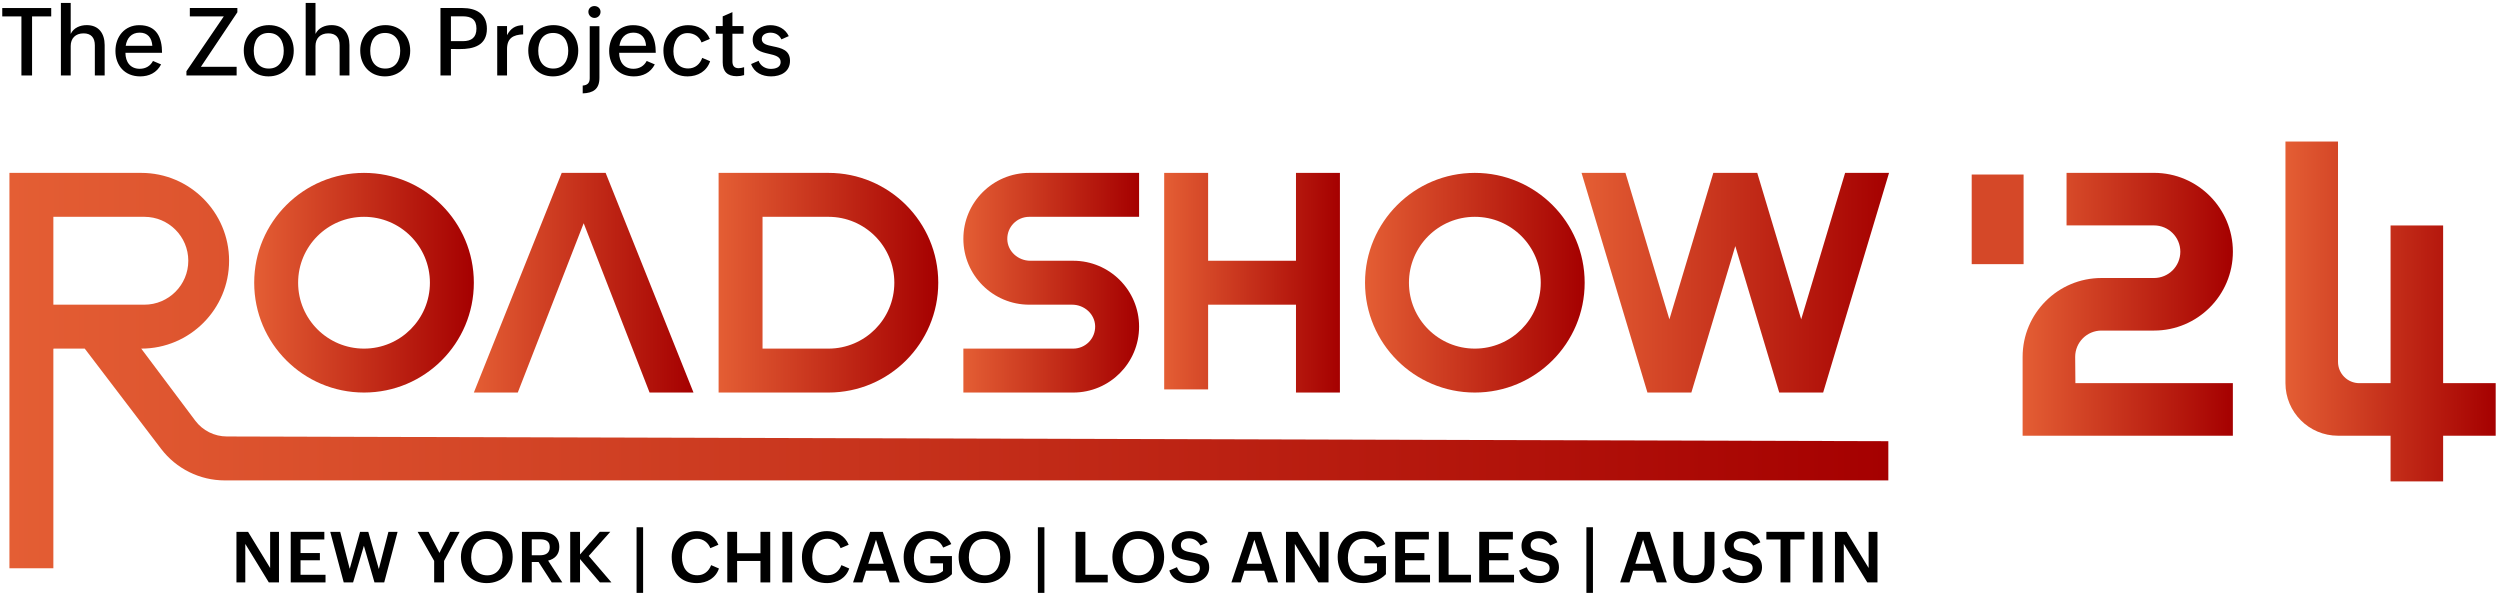 <svg width="530" height="126" viewBox="0 0 530 126" fill="none" xmlns="http://www.w3.org/2000/svg">
<path d="M159.238 13.578L160.82 12.885C161.211 13.969 162.266 14.604 163.398 14.604C164.414 14.604 165.498 14.281 165.498 13.158C165.498 11.986 164.316 11.713 162.949 11.4C161.387 11.039 159.57 10.619 159.57 8.383C159.57 6.4 161.523 5.336 163.291 5.336C164.971 5.336 166.484 6.098 167.217 7.66L165.654 8.344C165.215 7.377 164.316 6.928 163.35 6.928C162.471 6.928 161.494 7.299 161.494 8.275C161.494 9.34 162.637 9.574 163.916 9.838C165.576 10.18 167.48 10.58 167.48 12.885C167.48 15.238 165.508 16.195 163.467 16.195C161.602 16.195 159.863 15.395 159.238 13.578Z" fill="black"/>
<path d="M157.754 14.242V15.922C157.256 16.078 156.748 16.156 156.191 16.156C154.248 16.156 153.213 15.199 153.213 13.217V7.152H151.748V5.531H153.213V3.471L155.273 2.572V5.531H157.627V7.152H155.273V13.021C155.273 13.861 155.605 14.457 156.582 14.457C156.934 14.457 157.344 14.379 157.754 14.242Z" fill="black"/>
<path d="M148.867 12.27L150.547 12.982C149.824 15.111 147.959 16.195 145.752 16.195C142.5 16.195 140.645 13.852 140.645 10.697C140.645 7.689 142.764 5.336 145.928 5.336C147.939 5.336 149.658 6.283 150.488 8.246L148.721 8.998C148.311 7.787 147.119 7.016 145.781 7.016C143.662 7.016 142.764 8.949 142.764 10.863C142.764 12.855 143.74 14.516 145.908 14.516C147.344 14.516 148.428 13.588 148.867 12.27Z" fill="black"/>
<path d="M137.1 12.924L138.818 13.656C137.9 15.434 136.26 16.195 134.385 16.195C131.084 16.195 129.141 13.852 129.141 10.805C129.141 7.729 131.113 5.336 134.199 5.336C137.861 5.336 139.023 7.934 139.023 11.195H131.26C131.26 13.119 132.285 14.584 134.287 14.584C135.566 14.584 136.543 13.979 137.1 12.924ZM131.318 9.711H136.963C136.855 8.021 135.977 6.918 134.277 6.918C132.5 6.918 131.553 8.139 131.318 9.711Z" fill="black"/>
<path d="M126.035 3.803C125.342 3.803 124.736 3.246 124.736 2.504C124.736 1.801 125.283 1.283 126.016 1.283C126.738 1.283 127.314 1.791 127.314 2.514C127.314 3.246 126.729 3.803 126.035 3.803ZM123.535 19.799V18.139C124.521 18.061 125.02 17.611 125.02 16.596V5.561H127.08V16.498C127.08 18.891 125.771 19.721 123.535 19.799Z" fill="black"/>
<path d="M117.227 16.195C114.043 16.195 111.992 13.842 111.992 10.688C111.992 7.621 114.209 5.326 117.344 5.326C120.518 5.326 122.588 7.68 122.588 10.746C122.588 13.92 120.361 16.195 117.227 16.195ZM117.295 14.535C119.551 14.535 120.469 12.738 120.469 10.775C120.469 8.734 119.473 6.986 117.256 6.986C115 6.986 114.111 8.783 114.111 10.766C114.111 12.865 115.107 14.535 117.295 14.535Z" fill="black"/>
<path d="M105.41 16V5.531H107.49V7.455C108.232 6.02 109.307 5.346 110.908 5.346V7.289C108.77 7.367 107.49 8.109 107.49 10.414V16H105.41Z" fill="black"/>
<path d="M93.379 16V1.703H98.057C100.918 1.703 103.223 2.914 103.223 6.098C103.223 9.623 100.41 10.434 97.383 10.404L95.596 10.385V16H93.379ZM95.596 8.725H98.125C99.971 8.725 101.006 7.934 101.006 6.059C101.006 4.115 99.893 3.461 98.125 3.461H95.596V8.725Z" fill="black"/>
<path d="M81.602 16.195C78.418 16.195 76.367 13.842 76.367 10.688C76.367 7.621 78.584 5.326 81.719 5.326C84.893 5.326 86.963 7.68 86.963 10.746C86.963 13.92 84.736 16.195 81.602 16.195ZM81.67 14.535C83.926 14.535 84.844 12.738 84.844 10.775C84.844 8.734 83.848 6.986 81.631 6.986C79.375 6.986 78.486 8.783 78.486 10.766C78.486 12.865 79.482 14.535 81.67 14.535Z" fill="black"/>
<path d="M64.805 16V0.619H66.885V7.191C67.51 5.893 68.867 5.326 70.293 5.326C72.832 5.326 74.082 7.104 74.082 9.555V16H72.002V9.613C72.002 7.973 71.191 7.074 69.609 7.074C67.881 7.074 66.885 8.139 66.885 9.75V16H64.805Z" fill="black"/>
<path d="M56.914 16.195C53.73 16.195 51.68 13.842 51.68 10.688C51.68 7.621 53.897 5.326 57.031 5.326C60.205 5.326 62.275 7.68 62.275 10.746C62.275 13.92 60.049 16.195 56.914 16.195ZM56.982 14.535C59.238 14.535 60.156 12.738 60.156 10.775C60.156 8.734 59.16 6.986 56.943 6.986C54.688 6.986 53.799 8.783 53.799 10.766C53.799 12.865 54.795 14.535 56.982 14.535Z" fill="black"/>
<path d="M39.522 16V15.102L47.441 3.48H40.244V1.703H50.322V2.602L42.588 14.164H50.166V16H39.522Z" fill="black"/>
<path d="M32.432 12.924L34.15 13.656C33.232 15.434 31.592 16.195 29.717 16.195C26.416 16.195 24.473 13.852 24.473 10.805C24.473 7.729 26.445 5.336 29.531 5.336C33.193 5.336 34.355 7.934 34.355 11.195H26.592C26.592 13.119 27.617 14.584 29.619 14.584C30.898 14.584 31.875 13.979 32.432 12.924ZM26.65 9.711H32.295C32.188 8.021 31.309 6.918 29.609 6.918C27.832 6.918 26.885 8.139 26.65 9.711Z" fill="black"/>
<path d="M12.91 16V0.619H14.99V7.191C15.615 5.893 16.973 5.326 18.398 5.326C20.938 5.326 22.188 7.104 22.188 9.555V16H20.107V9.613C20.107 7.973 19.297 7.074 17.715 7.074C15.986 7.074 14.99 8.139 14.99 9.75V16H12.91Z" fill="black"/>
<path d="M4.541 16V3.48H0.479V1.703H10.859V3.48H6.797V16H4.541Z" fill="black"/>
<path d="M256.122 64.593H274.748V83.219H284.062V64.593V55.279V36.652H274.748V55.279H256.122V36.652H246.808V55.279V64.593V82.554H256.122V64.593Z" fill="url(#paint0_linear_8068_292)"/>
<path d="M358.568 83.219L367.882 52.172L377.195 83.219H386.508L400.479 36.652H391.165L381.852 67.699L372.538 36.652H363.225L353.912 67.699L344.598 36.652H335.285L349.255 83.219H358.568Z" fill="url(#paint1_linear_8068_292)"/>
<path d="M473.365 92.373V81.23H439.984L439.937 75.655C439.937 72.575 442.432 70.081 445.512 70.081H456.655C465.888 70.081 473.372 62.597 473.372 53.363C473.372 44.13 465.888 36.646 456.655 36.646H438.108V47.788H456.655C459.735 47.788 462.229 50.283 462.229 53.363C462.229 56.443 459.735 58.938 456.655 58.938H445.512C436.278 58.938 428.794 66.422 428.794 75.655V92.373H473.372H473.365Z" fill="url(#paint2_linear_8068_292)"/>
<rect x="418" y="37" width="11" height="19" fill="#D54828"/>
<path d="M241.486 69.249C241.486 61.532 235.233 55.279 227.516 55.279H218.416C215.855 55.279 213.613 53.303 213.546 50.742C213.48 48.114 215.588 45.966 218.203 45.966H241.486V36.652H218.203C210.486 36.652 204.233 42.906 204.233 50.622C204.233 58.339 210.486 64.593 218.203 64.593H227.303C229.864 64.593 232.106 66.568 232.173 69.129C232.239 71.757 230.131 73.906 227.516 73.906H204.233V83.219H227.516C235.233 83.219 241.486 76.966 241.486 69.249Z" fill="url(#paint3_linear_8068_292)"/>
<path d="M123.739 47.323L137.709 83.219H147.022L128.396 36.652H119.082L100.455 83.219H109.769L123.739 47.323Z" fill="url(#paint4_linear_8068_292)"/>
<path d="M312.667 83.219C325.526 83.219 335.95 72.795 335.95 59.936C335.95 47.077 325.526 36.652 312.667 36.652C299.808 36.652 289.384 47.077 289.384 59.936C289.384 72.795 299.808 83.219 312.667 83.219ZM312.667 45.966C320.384 45.966 326.637 52.219 326.637 59.936C326.637 67.653 320.384 73.906 312.667 73.906C304.95 73.906 298.697 67.653 298.697 59.936C298.697 52.219 304.95 45.966 312.667 45.966Z" fill="url(#paint5_linear_8068_292)"/>
<path d="M77.172 83.219C90.031 83.219 100.455 72.795 100.455 59.936C100.455 47.077 90.031 36.652 77.172 36.652C64.313 36.652 53.889 47.077 53.889 59.936C53.889 72.795 64.313 83.219 77.172 83.219ZM77.172 45.966C84.889 45.966 91.142 52.219 91.142 59.936C91.142 67.653 84.889 73.906 77.172 73.906C69.455 73.906 63.202 67.653 63.202 59.936C63.202 52.219 69.455 45.966 77.172 45.966Z" fill="url(#paint6_linear_8068_292)"/>
<path d="M517.943 81.23V47.795H506.8V81.23H500.181C497.68 81.23 495.658 79.208 495.658 76.707V30H484.515V81.23C484.515 87.384 489.504 92.373 495.658 92.373H506.8V102.052H517.943V92.373H529.086V81.23H517.943Z" fill="url(#paint7_linear_8068_292)"/>
<path d="M41.389 89.173L29.94 73.906C40.225 73.906 48.567 65.564 48.567 55.279C48.567 44.995 40.225 36.652 29.94 36.652H2V120.473H11.313V73.932L11.493 73.906H17.966L34.158 95.16C37.364 99.371 42.36 101.846 47.655 101.846H400.326V93.532L48.108 92.532C45.46 92.532 42.972 91.288 41.389 89.173ZM11.313 64.593V45.966H30.605C35.748 45.966 39.919 50.137 39.919 55.279C39.919 60.421 35.748 64.593 30.605 64.593H11.313Z" fill="url(#paint8_linear_8068_292)"/>
<path d="M198.911 59.936C198.911 47.077 188.487 36.652 175.628 36.652H152.344V83.219H175.628C188.487 83.219 198.911 72.795 198.911 59.936ZM161.658 45.966H175.628C183.344 45.966 189.598 52.219 189.598 59.936C189.598 67.653 183.344 73.906 175.628 73.906H161.658V45.966Z" fill="url(#paint9_linear_8068_292)"/>
<path d="M389.008 123.473V112.75H391.469L396.149 120.411V112.75H398.024V123.473H395.871L390.883 115.313V123.473H389.008Z" fill="black"/>
<path d="M384.313 123.473V112.75H386.386V123.473H384.313Z" fill="black"/>
<path d="M377.473 123.473V114.369H374.47V112.75H382.548V114.369H379.553V123.473H377.473Z" fill="black"/>
<path d="M365.095 120.938L366.714 120.243C367.153 121.466 368.237 122.096 369.541 122.096C370.53 122.096 371.57 121.576 371.57 120.455C371.57 119.268 370.398 119.056 369.094 118.822C367.432 118.521 365.608 118.17 365.608 115.702C365.608 113.643 367.453 112.596 369.307 112.596C371.02 112.596 372.536 113.299 373.203 114.969L371.68 115.658C371.225 114.713 370.369 114.142 369.285 114.142C368.413 114.142 367.541 114.508 367.541 115.555C367.541 116.712 368.625 116.917 369.929 117.152C371.614 117.452 373.547 117.789 373.547 120.294C373.547 122.469 371.518 123.619 369.541 123.619C367.615 123.619 365.681 122.931 365.095 120.938Z" fill="black"/>
<path d="M354.768 112.75H356.848V119.225C356.848 120.814 357.215 121.971 359.09 121.971C360.972 121.971 361.382 120.792 361.382 119.107V112.75H363.462V119.261C363.462 122.125 361.909 123.619 359.09 123.619C356.284 123.619 354.768 122.147 354.768 119.378V112.75Z" fill="black"/>
<path d="M343.467 123.473L347.085 112.75H349.773L353.37 123.473H351.224L350.425 120.997H346.214L345.438 123.473H343.467ZM346.69 119.51H349.964L348.331 114.427L346.69 119.51Z" fill="black"/>
<path d="M336.319 125.692V111.776H337.704V125.692H336.319Z" fill="black"/>
<path d="M322.045 120.938L323.664 120.243C324.103 121.466 325.187 122.096 326.491 122.096C327.48 122.096 328.52 121.576 328.52 120.455C328.52 119.268 327.348 119.056 326.044 118.822C324.382 118.521 322.558 118.17 322.558 115.702C322.558 113.643 324.404 112.596 326.257 112.596C327.97 112.596 329.487 113.299 330.153 114.969L328.63 115.658C328.176 114.713 327.319 114.142 326.235 114.142C325.363 114.142 324.491 114.508 324.491 115.555C324.491 116.712 325.575 116.917 326.879 117.152C328.564 117.452 330.497 117.789 330.497 120.294C330.497 122.469 328.469 123.619 326.491 123.619C324.565 123.619 322.631 122.931 322.045 120.938Z" fill="black"/>
<path d="M313.601 123.473V112.75H320.727V114.369H315.681V117.247H319.782V118.778H315.681V121.854H320.976V123.473H313.601Z" fill="black"/>
<path d="M305.024 123.473V112.75H307.104V121.854H311.843V123.473H305.024Z" fill="black"/>
<path d="M295.789 123.473V112.75H302.915V114.369H297.869V117.247H301.97V118.778H297.869V121.854H303.164V123.473H295.789Z" fill="black"/>
<path d="M289.248 119.422V117.892H293.819V121.729C292.559 123.018 290.83 123.619 289.051 123.619C285.63 123.619 283.587 121.429 283.587 118.06C283.587 114.874 285.843 112.596 289.065 112.596C291.211 112.596 292.903 113.592 293.687 115.343L291.966 116.09C291.424 114.859 290.413 114.215 289.073 114.215C286.766 114.215 285.755 116.148 285.755 118.243C285.755 120.331 286.758 122.03 289.109 122.03C290.113 122.03 291.145 121.722 291.929 121.056V119.422H289.248Z" fill="black"/>
<path d="M272.63 123.473V112.75H275.091L279.771 120.411V112.75H281.646V123.473H279.493L274.505 115.313V123.473H272.63Z" fill="black"/>
<path d="M261.058 123.473L264.676 112.75H267.364L270.96 123.473H268.814L268.016 120.997H263.805L263.028 123.473H261.058ZM264.281 119.51H267.555L265.921 114.427L264.281 119.51Z" fill="black"/>
<path d="M247.897 120.938L249.516 120.243C249.955 121.466 251.039 122.096 252.343 122.096C253.332 122.096 254.372 121.576 254.372 120.455C254.372 119.268 253.2 119.056 251.896 118.822C250.234 118.521 248.41 118.17 248.41 115.702C248.41 113.643 250.255 112.596 252.109 112.596C253.822 112.596 255.339 113.299 256.005 114.969L254.482 115.658C254.027 114.713 253.171 114.142 252.087 114.142C251.215 114.142 250.343 114.508 250.343 115.555C250.343 116.712 251.427 116.917 252.731 117.152C254.416 117.452 256.349 117.789 256.349 120.294C256.349 122.469 254.32 123.619 252.343 123.619C250.417 123.619 248.483 122.931 247.897 120.938Z" fill="black"/>
<path d="M241.291 123.619C238.046 123.619 235.827 121.327 235.827 118.067C235.827 114.903 238.163 112.596 241.386 112.596C244.609 112.596 246.799 114.903 246.799 118.089C246.799 121.327 244.543 123.619 241.291 123.619ZM241.401 121.971C243.664 121.971 244.645 120.096 244.645 118.104C244.645 116.002 243.547 114.244 241.269 114.244C238.976 114.244 237.995 116.031 237.995 118.17C237.995 120.184 239.196 121.971 241.401 121.971Z" fill="black"/>
<path d="M228.02 123.473V112.75H230.1V121.854H234.839V123.473H228.02Z" fill="black"/>
<path d="M220.03 125.692V111.776H221.414V125.692H220.03Z" fill="black"/>
<path d="M208.692 123.619C205.448 123.619 203.228 121.327 203.228 118.067C203.228 114.903 205.565 112.596 208.787 112.596C212.01 112.596 214.2 114.903 214.2 118.089C214.2 121.327 211.944 123.619 208.692 123.619ZM208.802 121.971C211.065 121.971 212.047 120.096 212.047 118.104C212.047 116.002 210.948 114.244 208.67 114.244C206.378 114.244 205.396 116.031 205.396 118.17C205.396 120.184 206.598 121.971 208.802 121.971Z" fill="black"/>
<path d="M197.238 119.422V117.892H201.808V121.729C200.548 123.018 198.82 123.619 197.04 123.619C193.619 123.619 191.576 121.429 191.576 118.06C191.576 114.874 193.832 112.596 197.054 112.596C199.2 112.596 200.892 113.592 201.676 115.343L199.955 116.09C199.413 114.859 198.402 114.215 197.062 114.215C194.755 114.215 193.744 116.148 193.744 118.243C193.744 120.331 194.747 122.03 197.098 122.03C198.102 122.03 199.135 121.722 199.918 121.056V119.422H197.238Z" fill="black"/>
<path d="M180.846 123.473L184.464 112.75H187.152L190.749 123.473H188.603L187.804 120.997H183.593L182.816 123.473H180.846ZM184.069 119.51H187.343L185.709 114.427L184.069 119.51Z" fill="black"/>
<path d="M178.378 119.81L180.033 120.521C179.367 122.557 177.448 123.619 175.375 123.619C171.918 123.619 170.014 121.429 170.014 118.06C170.014 114.984 172.153 112.596 175.317 112.596C177.345 112.596 179.118 113.57 179.924 115.489L178.21 116.214C177.756 115.035 176.694 114.215 175.405 114.215C173.134 114.215 172.197 116.156 172.197 118.133C172.197 120.199 173.222 121.956 175.456 121.956C176.869 121.956 177.895 121.1 178.378 119.81Z" fill="black"/>
<path d="M165.869 123.473V112.75H167.942V123.473H165.869Z" fill="black"/>
<path d="M154.187 123.473V112.75H156.267V117.291H161.218V112.75H163.291V123.473H161.218V118.924H156.267V123.473H154.187Z" fill="black"/>
<path d="M150.76 119.81L152.415 120.521C151.748 122.557 149.829 123.619 147.757 123.619C144.3 123.619 142.395 121.429 142.395 118.06C142.395 114.984 144.534 112.596 147.698 112.596C149.727 112.596 151.499 113.57 152.305 115.489L150.591 116.214C150.137 115.035 149.075 114.215 147.786 114.215C145.515 114.215 144.578 116.156 144.578 118.133C144.578 120.199 145.603 121.956 147.837 121.956C149.251 121.956 150.276 121.1 150.76 119.81Z" fill="black"/>
<path d="M134.954 125.692V111.776H136.339V125.692H134.954Z" fill="black"/>
<path d="M120.885 123.473V112.75H122.965V117.547L127.162 112.735H129.389L124.811 117.862L129.623 123.473H127.177L122.965 118.521V123.473H120.885Z" fill="black"/>
<path d="M110.654 123.473V112.75H114.535C116.681 112.75 118.571 113.541 118.571 115.973C118.571 117.503 117.656 118.492 116.198 118.851L119.216 123.473H116.974L114.184 119.151H112.734V123.473H110.654ZM112.734 117.716H114.477C115.671 117.716 116.55 117.262 116.55 115.98C116.55 114.654 115.612 114.339 114.477 114.339H112.734V117.716Z" fill="black"/>
<path d="M103.183 123.619C99.939 123.619 97.719 121.327 97.719 118.067C97.719 114.903 100.056 112.596 103.278 112.596C106.501 112.596 108.691 114.903 108.691 118.089C108.691 121.327 106.435 123.619 103.183 123.619ZM103.293 121.971C105.556 121.971 106.538 120.096 106.538 118.104C106.538 116.002 105.439 114.244 103.161 114.244C100.869 114.244 99.887 116.031 99.887 118.17C99.887 120.184 101.088 121.971 103.293 121.971Z" fill="black"/>
<path d="M92.043 123.473V118.91L88.535 112.75H90.835L93.164 117.218L95.427 112.75H97.448L94.145 118.91V123.473H92.043Z" fill="black"/>
<path d="M72.869 123.473L70.013 112.75H72.122L74.143 120.594L76.333 112.75H78.076L80.31 120.638L82.347 112.75H84.287L81.453 123.473H79.388L77.146 115.702L74.854 123.473H72.869Z" fill="black"/>
<path d="M61.634 123.473V112.75H68.76V114.369H63.714V117.247H67.816V118.778H63.714V121.854H69.01V123.473H61.634Z" fill="black"/>
<path d="M50.128 123.473V112.75H52.589L57.269 120.411V112.75H59.144V123.473H56.991L52.003 115.313V123.473H50.128Z" fill="black"/>
<defs>
<linearGradient id="paint0_linear_8068_292" x1="246.808" y1="59.936" x2="284.062" y2="59.936" gradientUnits="userSpaceOnUse">
<stop stop-color="#E45E34"/>
<stop offset="1" stop-color="#A50000"/>
</linearGradient>
<linearGradient id="paint1_linear_8068_292" x1="335.285" y1="59.936" x2="400.479" y2="59.936" gradientUnits="userSpaceOnUse">
<stop stop-color="#E45E34"/>
<stop offset="1" stop-color="#A50000"/>
</linearGradient>
<linearGradient id="paint2_linear_8068_292" x1="428.794" y1="64.509" x2="473.372" y2="64.509" gradientUnits="userSpaceOnUse">
<stop stop-color="#E45E34"/>
<stop offset="1" stop-color="#A50000"/>
</linearGradient>
<linearGradient id="paint3_linear_8068_292" x1="204.233" y1="59.936" x2="241.486" y2="59.936" gradientUnits="userSpaceOnUse">
<stop stop-color="#E45E34"/>
<stop offset="1" stop-color="#A50000"/>
</linearGradient>
<linearGradient id="paint4_linear_8068_292" x1="100.455" y1="59.936" x2="147.022" y2="59.936" gradientUnits="userSpaceOnUse">
<stop stop-color="#E45E34"/>
<stop offset="1" stop-color="#A50000"/>
</linearGradient>
<linearGradient id="paint5_linear_8068_292" x1="289.384" y1="59.936" x2="335.95" y2="59.936" gradientUnits="userSpaceOnUse">
<stop stop-color="#E45E34"/>
<stop offset="1" stop-color="#A50000"/>
</linearGradient>
<linearGradient id="paint6_linear_8068_292" x1="53.889" y1="59.936" x2="100.455" y2="59.936" gradientUnits="userSpaceOnUse">
<stop stop-color="#E45E34"/>
<stop offset="1" stop-color="#A50000"/>
</linearGradient>
<linearGradient id="paint7_linear_8068_292" x1="484.515" y1="66.026" x2="529.086" y2="66.026" gradientUnits="userSpaceOnUse">
<stop stop-color="#E45E34"/>
<stop offset="1" stop-color="#A50000"/>
</linearGradient>
<linearGradient id="paint8_linear_8068_292" x1="2" y1="78.562" x2="400.326" y2="78.562" gradientUnits="userSpaceOnUse">
<stop stop-color="#E45E34"/>
<stop offset="1" stop-color="#A50000"/>
</linearGradient>
<linearGradient id="paint9_linear_8068_292" x1="152.344" y1="59.936" x2="198.911" y2="59.936" gradientUnits="userSpaceOnUse">
<stop stop-color="#E45E34"/>
<stop offset="1" stop-color="#A50000"/>
</linearGradient>
</defs>
</svg>
